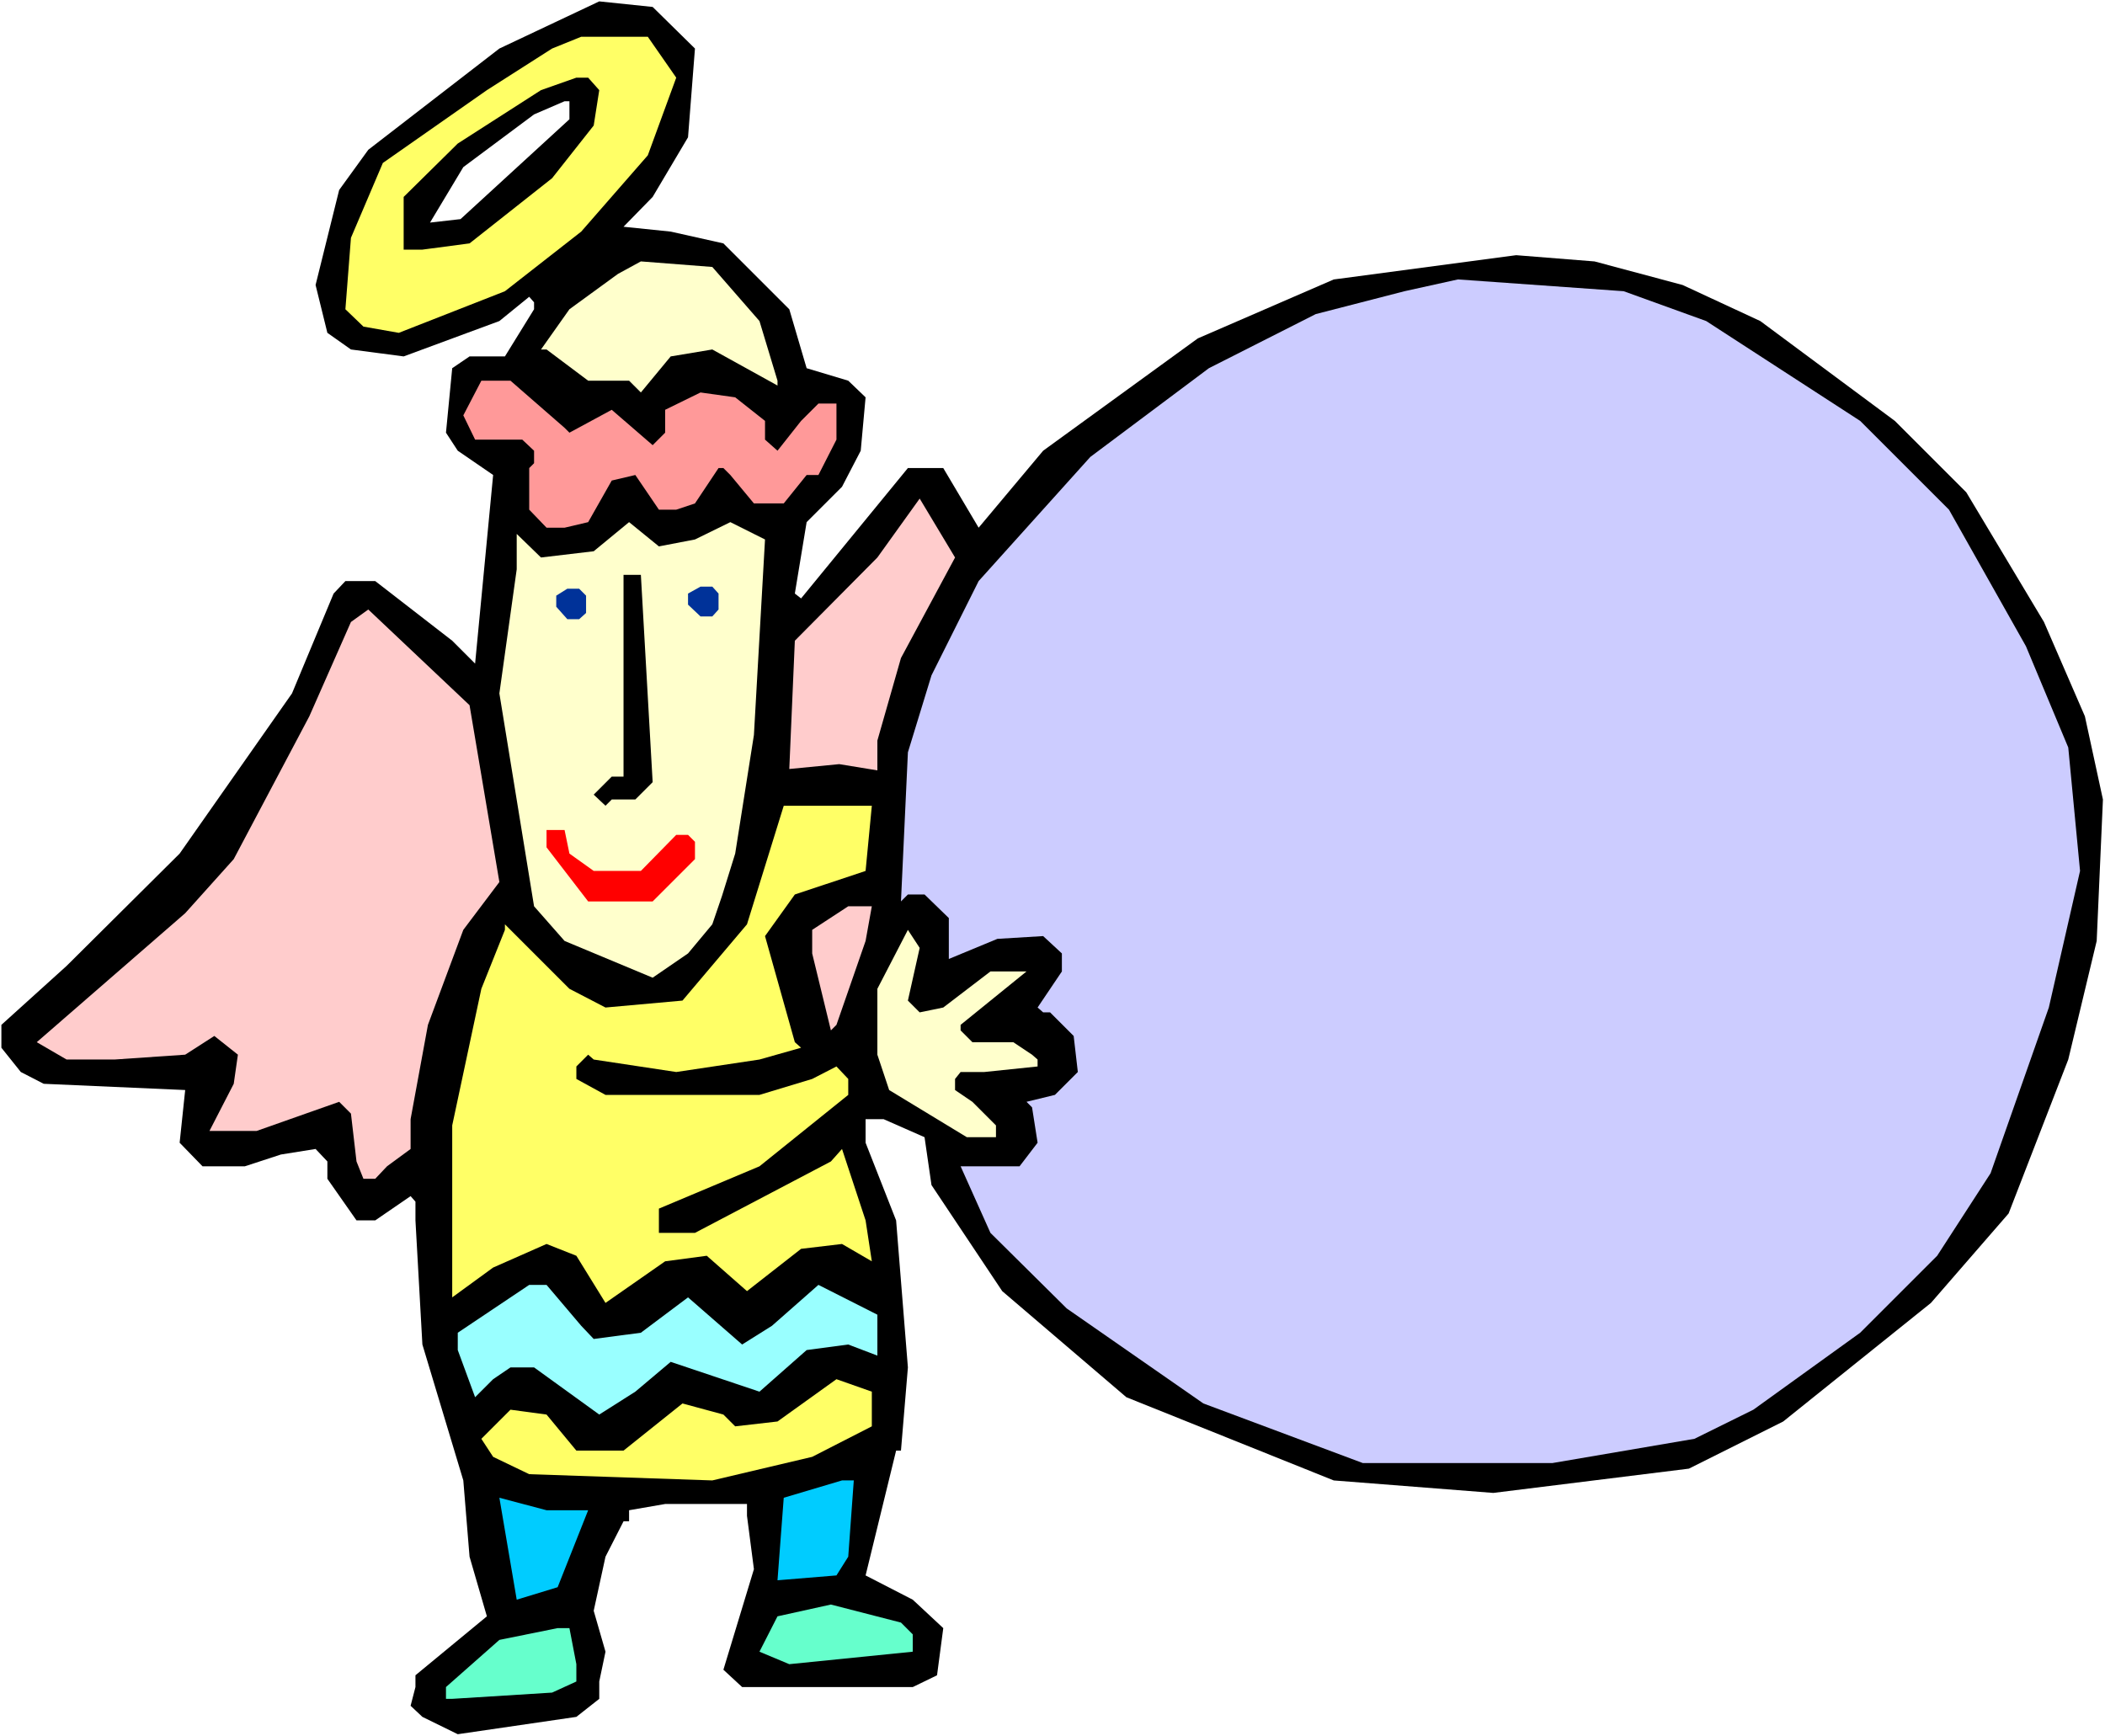 <?xml version="1.0" encoding="UTF-8" standalone="no"?>
<svg
   version="1.0"
   width="129.766mm"
   height="107.049mm"
   id="svg25"
   sodipodi:docname="Carrying Sign 23.wmf"
   xmlns:inkscape="http://www.inkscape.org/namespaces/inkscape"
   xmlns:sodipodi="http://sodipodi.sourceforge.net/DTD/sodipodi-0.dtd"
   xmlns="http://www.w3.org/2000/svg"
   xmlns:svg="http://www.w3.org/2000/svg">
  <rect width="100%" height="100%" fill="#333333" stroke="none"/>
  <sodipodi:namedview
     id="namedview25"
     pagecolor="#ffffff"
     bordercolor="#000000"
     borderopacity="0.25"
     inkscape:showpageshadow="2"
     inkscape:pageopacity="0.0"
     inkscape:pagecheckerboard="0"
     inkscape:deskcolor="#d1d1d1"
     inkscape:document-units="mm" />
  <defs
     id="defs1">
    <pattern
       id="WMFhbasepattern"
       patternUnits="userSpaceOnUse"
       width="6"
       height="6"
       x="0"
       y="0" />
  </defs>
  <path
     style="fill:#ffffff;fill-opacity:1;fill-rule:evenodd;stroke:none"
     d="M 0,404.594 H 490.455 V 0 H 0 Z"
     id="path1" />
  <path
     style="fill:#000000;fill-opacity:1;fill-rule:evenodd;stroke:none"
     d="m 161.923,11.311 -1.616,20.682 -8.242,13.896 -6.787,6.948 10.989,1.131 12.282,2.747 15.352,15.35 4.04,13.734 9.696,2.908 4.04,3.878 -1.131,12.442 -4.363,8.402 -8.242,8.241 -2.747,16.643 1.454,1.131 24.886,-30.377 h 8.242 l 8.242,13.896 15.029,-17.935 36.037,-26.176 31.674,-13.734 42.501,-5.655 18.261,1.454 20.523,5.494 18.099,8.402 31.35,23.267 16.645,16.643 18.099,30.215 9.534,21.975 4.202,19.389 -1.454,32.962 -6.626,27.63 -13.898,35.871 -18.099,20.844 -34.421,27.63 -21.978,10.987 -45.571,5.655 -37.168,-2.908 -48.318,-19.389 -28.926,-24.722 -16.483,-24.722 -1.616,-11.149 -9.534,-4.201 h -4.202 v 5.494 l 7.11,18.097 2.747,34.255 -1.616,19.389 h -1.131 l -7.11,29.084 10.989,5.655 7.11,6.625 -1.454,10.987 -5.656,2.747 H 172.912 l -4.363,-4.039 7.11,-23.429 -1.616,-12.442 v -2.747 h -19.069 l -8.403,1.454 v 2.585 h -1.293 l -4.202,8.241 -2.747,12.603 2.747,9.533 -1.454,6.948 v 4.039 l -5.333,4.201 -27.634,4.039 -8.242,-4.039 -2.747,-2.585 1.131,-4.363 v -2.747 l 16.645,-13.734 -4.04,-13.896 -1.454,-17.774 -9.534,-31.669 -1.616,-28.923 v -4.363 l -1.131,-1.293 -8.242,5.655 h -4.363 l -6.787,-9.695 v -4.039 l -2.747,-2.908 -8.08,1.293 -8.403,2.747 h -9.858 l -5.333,-5.494 1.293,-12.28 -32.966,-1.454 -5.333,-2.747 -4.525,-5.655 v -5.332 l 15.19,-13.734 26.341,-26.176 26.179,-37.325 9.696,-23.267 2.747,-2.908 h 6.949 l 17.938,13.896 5.333,5.332 4.202,-43.95 -8.242,-5.655 -2.747,-4.201 1.454,-15.027 4.04,-2.747 h 8.242 l 6.787,-10.987 v -1.616 l -1.131,-1.293 -6.949,5.655 L 94.051,83.052 81.77,81.436 76.275,77.558 73.528,66.409 79.022,44.273 85.81,34.901 116.352,11.311 139.622,0.323 152.065,1.616 Z"
     id="path2" />
  <path
     style="fill:#ffff66;fill-opacity:1;fill-rule:evenodd;stroke:none"
     d="m 157.56,18.097 -6.626,18.097 -15.514,17.774 -17.776,13.896 -24.725,9.695 -8.242,-1.454 -4.202,-4.039 1.293,-16.643 7.434,-17.451 24.24,-16.966 15.19,-9.695 6.787,-2.747 h 15.514 z"
     id="path3" />
  <path
     style="fill:#000000;fill-opacity:1;fill-rule:evenodd;stroke:none"
     d="m 139.622,21.005 -1.293,8.241 -9.696,12.28 -19.23,15.188 -10.989,1.454 H 94.051 V 45.888 l 12.605,-12.442 19.392,-12.442 8.242,-2.908 h 2.747 z"
     id="path4" />
  <path
     style="fill:#ffffff;fill-opacity:1;fill-rule:evenodd;stroke:none"
     d="m 132.673,27.792 -25.371,23.267 -7.11,0.808 7.757,-12.926 16.483,-12.28 7.11,-3.07 h 1.131 z"
     id="path5" />
  <path
     style="fill:#ffffcc;fill-opacity:1;fill-rule:evenodd;stroke:none"
     d="m 176.952,74.811 4.202,13.896 v 1.131 l -15.19,-8.402 -9.696,1.616 -6.949,8.402 -2.747,-2.747 h -9.534 l -9.696,-7.271 h -1.293 l 6.626,-9.372 11.312,-8.241 5.333,-2.908 16.645,1.293 z"
     id="path6" />
  <path
     style="fill:#ccccff;fill-opacity:1;fill-rule:evenodd;stroke:none"
     d="m 397.536,74.811 35.875,23.267 20.685,20.682 17.938,31.831 9.858,23.591 2.747,28.761 -7.272,31.831 -13.574,38.617 -12.443,19.228 -17.938,17.935 -24.886,17.935 -13.736,6.786 -33.128,5.655 h -44.117 l -37.168,-13.896 -31.835,-22.136 -17.776,-17.612 -6.949,-15.512 h 13.736 l 4.202,-5.494 -1.293,-8.241 -1.293,-1.293 6.626,-1.616 5.333,-5.332 -0.97,-8.402 -5.494,-5.494 h -1.616 l -1.293,-1.131 5.656,-8.402 v -4.201 l -4.363,-4.039 -10.666,0.646 -11.312,4.686 v -9.533 l -5.656,-5.494 h -3.878 l -1.616,1.616 1.616,-34.74 5.494,-17.935 10.989,-21.975 26.018,-28.923 27.634,-20.682 24.886,-12.603 20.685,-5.332 12.443,-2.747 38.622,2.747 z"
     id="path7" />
  <path
     style="fill:#ff9999;fill-opacity:1;fill-rule:evenodd;stroke:none"
     d="m 131.542,99.694 1.131,1.131 9.858,-5.332 9.534,8.241 2.909,-2.908 v -5.332 l 8.242,-4.039 8.08,1.131 6.949,5.494 v 4.363 l 2.909,2.585 5.494,-6.948 4.04,-4.039 h 4.202 v 8.402 l -4.202,8.241 h -2.747 l -5.333,6.625 H 175.659 l -5.494,-6.625 -1.616,-1.616 h -1.131 l -5.494,8.241 -4.363,1.454 h -4.04 l -5.494,-8.079 -5.494,1.293 -5.494,9.695 -5.494,1.293 h -4.202 l -4.04,-4.201 v -9.695 l 1.131,-1.131 v -2.908 l -2.747,-2.585 h -10.989 l -2.747,-5.655 4.202,-8.079 h 6.787 z"
     id="path8" />
  <path
     style="fill:#ffcccc;fill-opacity:1;fill-rule:evenodd;stroke:none"
     d="m 209.918,153.339 -5.494,19.228 v 6.948 l -8.888,-1.454 -11.635,1.131 1.293,-29.892 19.23,-19.39 9.858,-13.734 8.242,13.734 z"
     id="path9" />
  <path
     style="fill:#ffffcc;fill-opacity:1;fill-rule:evenodd;stroke:none"
     d="m 161.923,125.709 8.242,-4.039 8.08,4.039 -2.586,45.565 -4.363,27.63 -3.07,9.856 -2.262,6.625 -5.656,6.786 -8.242,5.655 -20.523,-8.564 -7.11,-8.079 -8.08,-49.605 4.04,-28.923 v -8.241 l 5.656,5.494 12.282,-1.454 8.242,-6.786 6.949,5.655 z"
     id="path10" />
  <path
     style="fill:#000000;fill-opacity:1;fill-rule:evenodd;stroke:none"
     d="m 152.065,182.261 -4.04,4.039 h -5.494 l -1.454,1.454 -2.747,-2.585 4.202,-4.201 h 2.747 v -47.02 h 4.04 z"
     id="path11" />
  <path
     style="fill:#003299;fill-opacity:1;fill-rule:evenodd;stroke:none"
     d="m 167.417,138.312 v 3.716 l -1.454,1.616 h -2.747 l -2.909,-2.747 v -2.585 l 2.909,-1.616 h 2.747 z"
     id="path12" />
  <path
     style="fill:#003299;fill-opacity:1;fill-rule:evenodd;stroke:none"
     d="m 136.552,138.796 v 4.039 l -1.616,1.454 h -2.747 l -2.586,-2.908 v -2.585 l 2.586,-1.616 h 2.747 z"
     id="path13" />
  <path
     style="fill:#ffcccc;fill-opacity:1;fill-rule:evenodd;stroke:none"
     d="m 116.352,205.529 -8.403,11.149 -8.242,22.136 -4.04,21.975 v 6.948 l -5.494,4.039 -2.747,2.908 h -2.747 l -1.616,-4.039 -1.293,-11.149 -2.747,-2.747 -19.23,6.786 H 48.803 l 5.656,-10.987 0.97,-6.786 -5.494,-4.363 -6.787,4.363 -16.483,1.131 H 15.514 l -6.949,-4.039 34.582,-30.054 11.312,-12.603 17.614,-33.285 9.696,-21.975 4.04,-2.908 23.594,22.298 z"
     id="path14" />
  <path
     style="fill:#ffff66;fill-opacity:1;fill-rule:evenodd;stroke:none"
     d="m 201.677,202.943 -16.483,5.494 -6.949,9.695 6.949,24.722 1.454,1.293 -9.696,2.747 -19.392,2.908 -19.23,-2.908 -1.293,-1.131 -2.747,2.747 v 2.908 l 6.787,3.716 h 35.875 l 12.282,-3.716 5.656,-2.908 2.747,2.908 v 3.716 l -20.685,16.643 -23.432,9.856 v 5.655 h 8.403 l 31.674,-16.643 2.586,-2.908 5.494,16.643 1.454,9.533 -6.949,-4.039 -9.534,1.131 -12.605,9.856 -9.373,-8.241 -9.696,1.293 -13.898,9.695 -6.787,-10.987 -6.949,-2.747 -12.443,5.494 -9.534,6.948 v -40.072 l 6.787,-31.831 5.494,-13.734 v -1.293 l 15.029,15.027 8.403,4.363 17.938,-1.616 15.029,-17.774 8.565,-27.63 h 20.523 z"
     id="path15" />
  <path
     style="fill:#ff0000;fill-opacity:1;fill-rule:evenodd;stroke:none"
     d="m 132.673,198.904 5.656,4.039 h 10.989 l 8.242,-8.402 h 2.747 l 1.616,1.616 v 4.039 l -9.858,9.856 h -15.029 l -9.696,-12.603 v -4.039 h 4.202 z"
     id="path16" />
  <path
     style="fill:#000000;fill-opacity:1;fill-rule:evenodd;stroke:none"
     d="m 174.043,216.678 4.202,-5.494 z"
     id="path17" />
  <path
     style="fill:#ffcccc;fill-opacity:1;fill-rule:evenodd;stroke:none"
     d="m 201.677,219.263 -6.787,19.551 -1.293,1.293 -4.363,-17.935 v -5.494 l 8.403,-5.494 h 5.494 z"
     id="path18" />
  <path
     style="fill:#ffffcc;fill-opacity:1;fill-rule:evenodd;stroke:none"
     d="m 211.534,233.159 2.747,2.747 5.494,-1.131 10.989,-8.402 h 8.403 l -15.352,12.442 v 1.293 l 2.747,2.747 h 9.534 l 4.363,2.908 1.293,1.131 v 1.616 l -12.443,1.293 h -5.494 l -1.293,1.616 v 2.585 l 4.04,2.747 5.494,5.494 v 2.747 h -6.787 l -18.099,-10.987 -2.747,-8.241 v -15.35 l 7.11,-13.734 2.747,4.201 z"
     id="path19" />
  <path
     style="fill:#99ffff;fill-opacity:1;fill-rule:evenodd;stroke:none"
     d="m 135.421,308.939 2.909,3.07 10.989,-1.454 10.989,-8.241 12.605,10.987 6.949,-4.363 10.827,-9.533 13.736,6.948 v 9.533 l -6.787,-2.585 -9.696,1.293 -10.989,9.695 -20.685,-6.948 -8.242,6.948 -8.403,5.332 -15.19,-10.987 h -5.494 l -4.04,2.747 -4.202,4.201 -4.04,-10.987 v -4.039 l 16.645,-11.149 h 4.04 z"
     id="path20" />
  <path
     style="fill:#ffff66;fill-opacity:1;fill-rule:evenodd;stroke:none"
     d="m 203.131,332.368 -13.898,7.109 -23.27,5.494 -42.662,-1.454 -8.403,-4.039 -2.747,-4.201 6.787,-6.786 8.403,1.131 6.949,8.402 h 10.989 l 13.736,-10.987 9.534,2.585 2.747,2.747 9.858,-1.131 13.736,-9.856 8.242,2.908 z"
     id="path21" />
  <path
     style="fill:#00ccff;fill-opacity:1;fill-rule:evenodd;stroke:none"
     d="m 197.637,362.745 -2.747,4.363 -13.736,1.131 1.454,-19.228 13.574,-4.039 h 2.747 z"
     id="path22" />
  <path
     style="fill:#00ccff;fill-opacity:1;fill-rule:evenodd;stroke:none"
     d="m 137.037,351.919 -7.11,17.935 -9.534,2.908 -4.04,-23.752 10.989,2.908 z"
     id="path23" />
  <path
     style="fill:#66ffcc;fill-opacity:1;fill-rule:evenodd;stroke:none"
     d="m 212.665,380.842 v 4.039 l -28.765,2.908 -6.949,-2.908 4.202,-8.241 12.443,-2.747 16.322,4.201 z"
     id="path24" />
  <path
     style="fill:#66ffcc;fill-opacity:1;fill-rule:evenodd;stroke:none"
     d="m 134.289,387.79 v 4.039 l -5.656,2.585 -23.27,1.454 h -1.454 v -2.747 l 12.443,-10.987 13.574,-2.747 h 2.747 z"
     id="path25" />
</svg>
